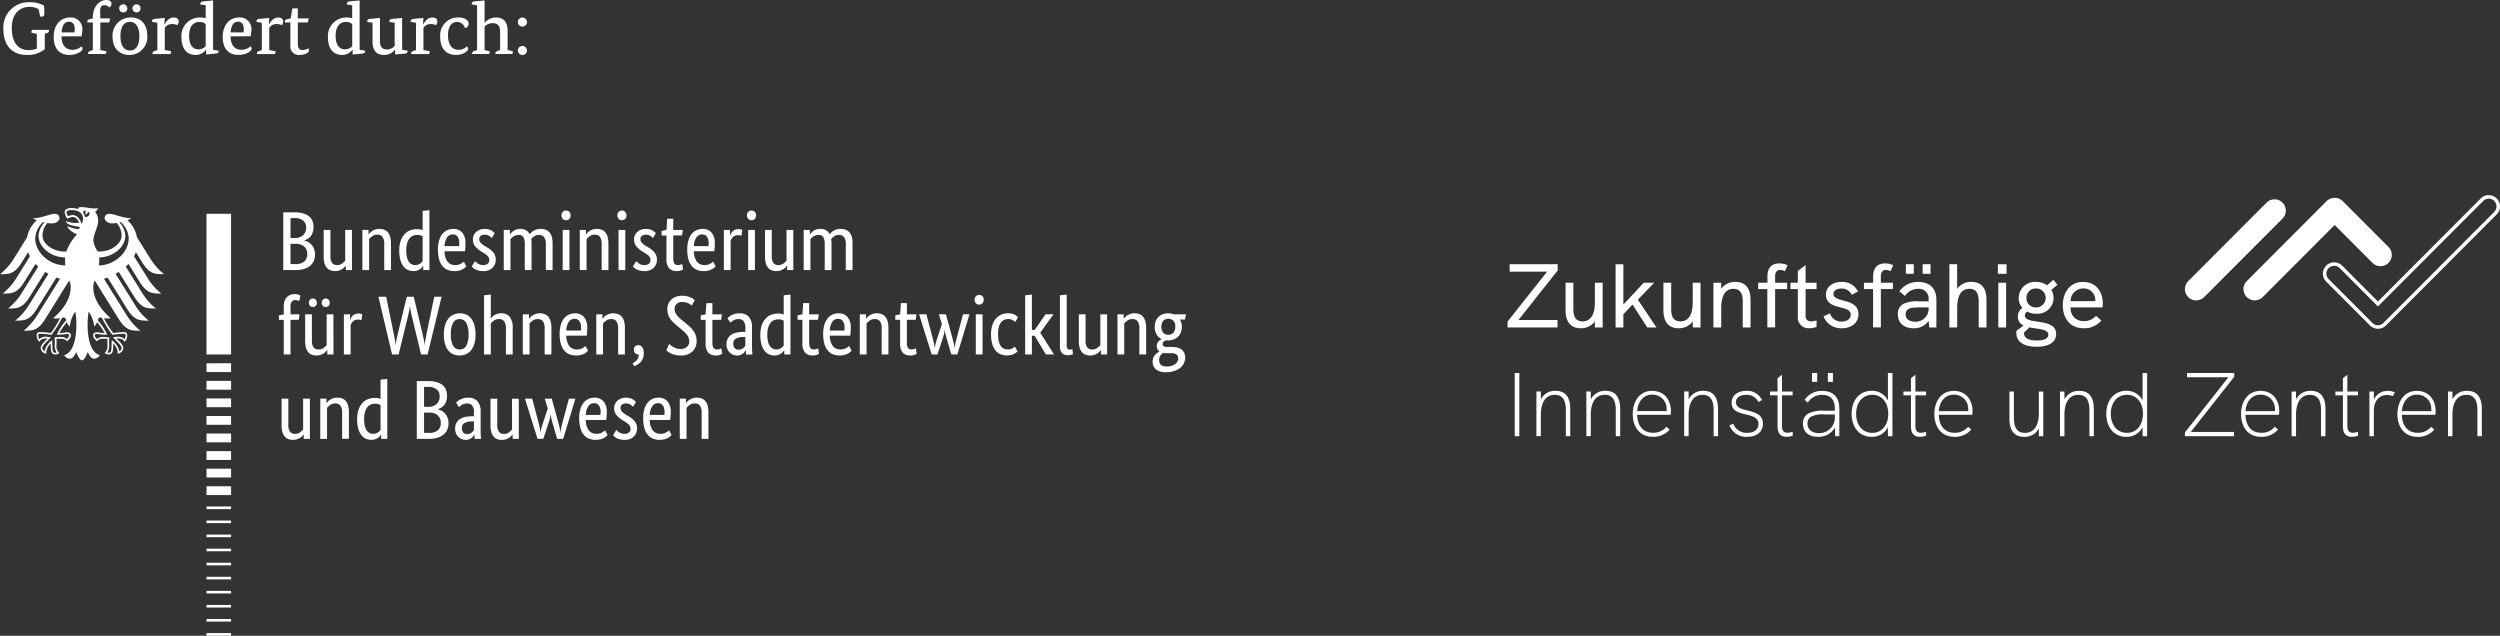 <svg xmlns="http://www.w3.org/2000/svg" width="555.16" height="141.171" viewBox="0 0 555.16 141.171"><rect x="0" y="0" width="555.16" height="141.171" fill="#333333" stroke="none"/><path id="Pfad_240" data-name="Pfad 240" d="M283.44,38.43a3.894,3.894,0,0,0-1.994-.508c-2,0-3.943,1.311-3.943,4.705,0,3.278,1.522,4.9,3.68,4.9a5.258,5.258,0,0,0,1.883-.326V43.938l-1-.231c-.165-.032-.231-.081-.231-.177a1.5,1.5,0,0,1,.18-.494h3.729a1.418,1.418,0,0,1,.015.181c0,.263-.146.459-.554.573l-.378.1v3.425a5.86,5.86,0,0,1-4.056,1.278c-2.879,0-5.135-1.785-5.135-5.768a5.607,5.607,0,0,1,5.872-5.935,6.421,6.421,0,0,1,3.14.74c.049.491.1,1.508.1,1.639,0,.508-.147.834-.572.834a1.349,1.349,0,0,1-.376-.067Zm5.106,6.033c.017,2.032.983,2.984,2.388,2.984a2.942,2.942,0,0,0,2.045-.754.814.814,0,0,1,.245.556c0,.41-1.078,1.343-2.9,1.343-2.01,0-3.515-1.145-3.515-4s1.717-4.31,3.58-4.31a2.545,2.545,0,0,1,2.783,2.77,5.827,5.827,0,0,1-.2,1.409Zm2.864-.868a3.625,3.625,0,0,0,.081-.706c0-.9-.33-1.671-1.275-1.671-.965,0-1.539.77-1.653,2.377Zm7.752-2.214h-1.995V47.51l1.111.214c.163.034.229.083.229.213a.958.958,0,0,1-.162.459h-3.893a1.3,1.3,0,0,1-.016-.146c0-.3.2-.428.506-.543l.556-.2V41.381h-1.212a1.419,1.419,0,0,1-.014-.147c0-.31.194-.475.506-.559l.72-.195v-.163c0-2.64,1.6-3.919,3.009-3.919.818,0,1.146.363,1.146.868a.846.846,0,0,1-.491.773,1.58,1.58,0,0,0-1.08-.477c-.7,0-.95.393-.95,1.36,0,.507.035,1.557.035,1.557h2.175Zm8.424,2.984a3.925,3.925,0,0,1-3.975,4.229c-2.045,0-3.729-1.31-3.729-4.066a3.982,3.982,0,0,1,4.04-4.246C305.967,40.281,307.586,41.512,307.586,44.364Zm-5.952.065c0,2.2.882,3.178,2.092,3.178s2.109-.949,2.109-3.147-.9-3.212-2.109-3.212S301.634,42.217,301.634,44.43Zm.637-5.277a.9.9,0,1,1,.883-.885A.851.851,0,0,1,302.271,39.152Zm2.958,0a.9.9,0,1,1,.868-.885A.856.856,0,0,1,305.229,39.152Zm6.153,2.639h.049c.345-.556.95-1.508,2.012-1.508.77,0,1.128.36,1.128.868a1.4,1.4,0,0,1-.292.836,2.531,2.531,0,0,0-1.1-.244,1.885,1.885,0,0,0-1.7.835V47.51l1.178.214c.163.032.23.081.23.214a1.189,1.189,0,0,1-.162.459h-3.961a1.286,1.286,0,0,1-.016-.149c0-.294.2-.426.506-.54l.575-.2V41.447l-1.161-.181a1.289,1.289,0,0,1-.016-.163c0-.28.21-.475.6-.51l2.225-.21Zm10.828,5.687,1.2.163a.736.736,0,0,1,.014.132c0,.3-.212.491-.605.524l-2.157.2V47.429h-.051a2.7,2.7,0,0,1-2.322,1.164c-1.6,0-3.107-1.034-3.107-3.885a4.1,4.1,0,0,1,4.221-4.427,4.979,4.979,0,0,1,1.161.149V37.562L319.4,37.4a1.67,1.67,0,0,1-.017-.181c0-.279.212-.477.6-.509l2.224-.214Zm-1.651-5.719a1.951,1.951,0,0,0-1.374-.494c-1.324,0-2.308.952-2.308,3.115,0,2.114.916,2.966,2.013,2.966a2.118,2.118,0,0,0,1.669-.689Zm5.53,2.7c.016,2.032.981,2.984,2.386,2.984a2.942,2.942,0,0,0,2.045-.754.814.814,0,0,1,.245.556c0,.41-1.079,1.343-2.9,1.343-2.01,0-3.517-1.145-3.517-4s1.718-4.31,3.582-4.31a2.545,2.545,0,0,1,2.783,2.77,5.779,5.779,0,0,1-.2,1.409Zm2.861-.868a3.488,3.488,0,0,0,.08-.706c0-.9-.322-1.671-1.272-1.671-.966,0-1.538.77-1.653,2.377Zm5.629-1.8h.049c.343-.556.948-1.508,2.01-1.508.77,0,1.129.36,1.129.868a1.409,1.409,0,0,1-.292.836,2.528,2.528,0,0,0-1.1-.244,1.887,1.887,0,0,0-1.7.835V47.51l1.18.214c.164.032.229.081.229.214a1.14,1.14,0,0,1-.163.459h-3.959a1.289,1.289,0,0,1-.016-.149c0-.294.194-.426.507-.54l.572-.2V41.447l-1.16-.181a1.216,1.216,0,0,1-.017-.163c0-.28.21-.475.605-.51l2.222-.21Zm8.683-.41h-2.238v4.786c0,.738.228,1.343,1.045,1.343a2.267,2.267,0,0,0,1.293-.393,1.222,1.222,0,0,1,.148.541c0,.163-.573.935-2.062.935a1.881,1.881,0,0,1-2.077-2.132v-5.08h-1.225a1.178,1.178,0,0,1-.017-.147.555.555,0,0,1,.506-.559l.8-.195.376-2.213h1.212v2.213h2.42Zm11.484,6.1,1.194.163a.613.613,0,0,1,.017.132c0,.3-.214.491-.607.524l-2.157.2V47.429h-.049a2.7,2.7,0,0,1-2.324,1.164c-1.6,0-3.107-1.034-3.107-3.885a4.1,4.1,0,0,1,4.218-4.427,4.985,4.985,0,0,1,1.164.149V37.562l-1.164-.163s-.014-.116-.014-.181c0-.279.213-.477.607-.509l2.222-.214ZM353.1,41.759a1.951,1.951,0,0,0-1.374-.494c-1.324,0-2.308.952-2.308,3.115,0,2.114.917,2.966,2.013,2.966a2.123,2.123,0,0,0,1.669-.689Zm11.09,5.719,1.193.163a.581.581,0,0,1,.018.132c0,.3-.215.491-.607.524l-2.159.2V47.412H362.6a2.918,2.918,0,0,1-2.42,1.181c-1.749,0-2.566-1.034-2.566-2.968V41.446l-1.162-.181a1.184,1.184,0,0,1-.017-.164c0-.277.213-.475.6-.508l2.225-.212v5.163c0,1.492.784,1.836,1.5,1.836a2.258,2.258,0,0,0,1.767-.787V41.446l-1.162-.181a1.427,1.427,0,0,1-.014-.164c0-.277.212-.475.6-.508l2.224-.212Zm4.631-5.687h.047c.345-.556.95-1.508,2.015-1.508.767,0,1.126.36,1.126.868a1.4,1.4,0,0,1-.293.836,2.522,2.522,0,0,0-1.1-.244,1.876,1.876,0,0,0-1.7.835V47.51l1.178.214c.161.032.227.081.227.214a1.155,1.155,0,0,1-.164.459H366.2a1.467,1.467,0,0,1-.014-.149c0-.294.194-.426.507-.54l.572-.2V41.447l-1.163-.181a1.466,1.466,0,0,1-.014-.163c0-.28.212-.475.605-.51l2.225-.21Zm7.6-.524c-1.1,0-2.045.786-2.045,2.933,0,2.065.8,3.262,2.339,3.262a2.539,2.539,0,0,0,1.863-.787.96.96,0,0,1,.263.557c0,.409-.9,1.36-2.7,1.36-2.126,0-3.5-1.343-3.5-4.05a3.94,3.94,0,0,1,4.057-4.262c1.8,0,2.256.887,2.256,1.362a.941.941,0,0,1-.833.983A1.8,1.8,0,0,0,376.421,41.267Zm6.071.2h.031a3.177,3.177,0,0,1,2.52-1.18c1.634,0,2.566.966,2.566,2.884V47.51l.949.215c.164.03.231.079.231.212a1.188,1.188,0,0,1-.163.459h-3.714a1.152,1.152,0,0,1-.018-.149c0-.294.2-.443.508-.54l.54-.2V43.365c0-1.394-.752-1.82-1.587-1.82a2.449,2.449,0,0,0-1.863.754V47.51l.915.215c.163.03.227.079.227.212a.943.943,0,0,1-.162.459h-3.713a1.289,1.289,0,0,1-.016-.149c0-.294.2-.443.508-.54l.572-.2V37.564l-1.162-.166a1.727,1.727,0,0,1-.016-.179c0-.279.214-.477.606-.51l2.241-.212Zm8.406.835a1.008,1.008,0,1,1,0-2.016,1.008,1.008,0,1,1,0,2.016Zm0,6.312a1.008,1.008,0,1,1,0-2.016,1.008,1.008,0,1,1,0,2.016Zm229.9,47.834-8.719,11.012h8.678v1.65H609.666V107.8l8.778-11.072h-8.317V95.073h10.668Zm9.981,2.739v9.924h-1.727v-1.349a3.736,3.736,0,0,1-3.174,1.53c-2.331,0-3.336-1.651-3.336-3.985v-6.12h1.727v5.7c0,1.287.182,2.878,2.05,2.878,2.071,0,2.733-1.972,2.733-4.267V99.181Zm2.871-4.108h1.727v8.959l4.52-4.851h2.311l-3.616,3.763,4.137,6.161h-2.048l-3.275-5.093-2.029,2.174v2.919h-1.727Zm18.861,4.108v9.924h-1.729v-1.349a3.732,3.732,0,0,1-3.174,1.53c-2.331,0-3.336-1.651-3.336-3.985v-6.12H646v5.7c0,1.287.182,2.878,2.05,2.878,2.069,0,2.731-1.972,2.731-4.267V99.181Zm11.106,3.744v6.18h-1.729v-5.757c0-1.652-.461-2.819-2.069-2.819-1.988,0-2.712,1.832-2.712,4.287v4.289h-1.727V99.181H657.1v1.348A3.763,3.763,0,0,1,660.279,99C662.449,99,663.614,100.367,663.614,102.925Zm3.733-2.336h-2.029V99.181h2.05V97.791c0-2.254,1.286-2.9,2.652-2.9a4.456,4.456,0,0,1,1.808.4l-.583,1.349a2.356,2.356,0,0,0-1.045-.3c-.8,0-1.125.624-1.125,1.368v1.471h2.672v1.408h-2.672v8.516h-1.728Zm8.495,0v5.858a1.137,1.137,0,0,0,1.248,1.309,4.066,4.066,0,0,0,1.185-.22V109a5.12,5.12,0,0,1-1.608.281,2.375,2.375,0,0,1-2.552-2.657v-6.04h-1.627V99.181h1.627V96.563l1.727-1.308v3.926h2.433v1.408Zm3.975,6.04,1.428-.644a2.629,2.629,0,0,0,2.612,1.812c1.285,0,2.009-.665,2.009-1.53,0-2.315-5.505-.846-5.505-4.43,0-1.791,1.527-2.838,3.476-2.838a3.85,3.85,0,0,1,3.635,2.114l-1.366.745a2.472,2.472,0,0,0-2.309-1.389c-1.086,0-1.768.462-1.768,1.188,0,2.073,5.544.785,5.544,4.508,0,2.115-1.769,3.121-3.656,3.121A4.176,4.176,0,0,1,679.817,106.629Zm11.009-6.04H688.8V99.181h2.05V97.791c0-2.254,1.285-2.9,2.651-2.9a4.455,4.455,0,0,1,1.807.4l-.581,1.349a2.356,2.356,0,0,0-1.045-.3c-.8,0-1.125.624-1.125,1.368v1.471h2.673v1.408h-2.673v8.516h-1.727Zm12.754-3.4h-1.748V95.073h1.748Zm-3.717,0h-1.748V95.073h1.748Zm5.023,5.717v6.2H703.3l-.12-1.49a3.866,3.866,0,0,1-3.376,1.671c-2.129,0-3.476-1.207-3.476-3.121a2.5,2.5,0,0,1,1.266-2.315,7.236,7.236,0,0,1,3.375-.543h2.19v-.4a2.136,2.136,0,0,0-2.35-2.375,3.5,3.5,0,0,0-2.894,1.59l-1.246-1.047A5,5,0,0,1,700.847,99C703.379,99,704.886,100.448,704.886,102.9Zm-1.728,1.852v-.1h-1.99c-1.506,0-2.189.12-2.611.444a1.407,1.407,0,0,0-.5,1.146c0,.967.824,1.59,2.151,1.59A2.873,2.873,0,0,0,703.158,104.756Zm12.854-1.831v6.18h-1.727v-5.757c0-1.934-.643-2.819-2.049-2.819-1.789,0-2.732,1.43-2.732,4.208v4.368h-1.729V95.073H709.5v5.456A3.745,3.745,0,0,1,712.7,99C714.847,99,716.012,100.367,716.012,102.925Zm2.628-3.744h1.73v9.924h-1.73Zm-.1-4.108h1.928v2.115h-1.928Zm12.936,15.5c0,1.932-1.787,2.819-4.34,2.819-2.811,0-4.5-1.088-4.5-3.1a2.319,2.319,0,0,1,.041-.444l1.566-1.187a2.032,2.032,0,0,1-1.266-1.953A2.258,2.258,0,0,1,724,104.776a3.33,3.33,0,0,1-.844-2.253A3.627,3.627,0,0,1,727.038,99a4.2,4.2,0,0,1,2.431.744l1.406-1.207.9,1.107-1.367,1.127a3.458,3.458,0,0,1,.5,1.831,3.557,3.557,0,0,1-3.838,3.464,4.206,4.206,0,0,1-1.988-.464.932.932,0,0,0-.544.845C724.545,108.682,731.477,106.79,731.477,110.575Zm-6.59-8.013a2.028,2.028,0,0,0,2.17,2.094,2.1,2.1,0,1,0,0-4.208A2.056,2.056,0,0,0,724.887,102.562Zm4.863,8.174c0-1.309-2.292-1.229-4.2-1.651l-1.186,1.147a.574.574,0,0,0-.02.162c0,1.228,1.367,1.609,2.873,1.609S729.75,111.6,729.75,110.736Zm12.031-6.08h-7.092a2.8,2.8,0,0,0,2.952,3.04,3.386,3.386,0,0,0,2.692-1.188l1.185,1.067a4.94,4.94,0,0,1-3.9,1.711c-3.153,0-4.66-2.335-4.66-5.094,0-2.736,1.486-5.193,4.5-5.193,3.035,0,4.38,2.355,4.38,4.772A6.531,6.531,0,0,1,741.781,104.656Zm-1.587-1.389a.487.487,0,0,1-.021-.2,2.568,2.568,0,0,0-2.732-2.618,2.784,2.784,0,0,0-2.752,2.819ZM611.252,119.225h1.025v14.031h-1.025Zm12.333,7.992v6.039H622.6v-5.8c0-2.315-.8-3.383-2.451-3.383-1.928,0-3.095,1.53-3.095,4.449v4.731h-.985v-9.924h.985v1.751a3.493,3.493,0,0,1,3.3-1.892C622.441,123.191,623.585,124.5,623.585,127.217Zm11.087,0v6.039h-.984v-5.8c0-2.315-.8-3.383-2.45-3.383-1.93,0-3.095,1.53-3.095,4.449v4.731h-.985v-9.924h.985v1.751a3.492,3.492,0,0,1,3.3-1.892C633.526,123.191,634.672,124.5,634.672,127.217Zm11.207,1.287h-7.432c.039,2.5,1.365,3.987,3.473,3.987a3.753,3.753,0,0,0,3.035-1.329l.7.626A4.741,4.741,0,0,1,641.9,133.4c-2.852,0-4.439-2.154-4.439-5.051,0-2.88,1.566-5.154,4.278-5.154,3.033,0,4.2,2.394,4.2,4.469A5.338,5.338,0,0,1,645.879,128.5Zm-7.432-.823H645c0-.1,0-.141-.021-.425a3.106,3.106,0,0,0-3.235-3.22C639.833,124.036,638.587,125.606,638.447,127.681Zm17.955-.464v6.039h-.982v-5.8c0-2.315-.8-3.383-2.452-3.383-1.93,0-3.094,1.53-3.094,4.449v4.731h-.987v-9.924h.987v1.751a3.487,3.487,0,0,1,3.295-1.892C655.258,123.191,656.4,124.5,656.4,127.217Zm2.529,3.644.844-.383a3.145,3.145,0,0,0,3.134,2.033c1.506,0,2.471-.744,2.471-1.953,0-3-5.967-1.227-5.967-4.71,0-1.691,1.407-2.657,3.3-2.657a3.544,3.544,0,0,1,3.434,2.052l-.782.423a2.825,2.825,0,0,0-2.693-1.59c-1.326,0-2.291.564-2.291,1.631,0,2.658,5.987.967,5.987,4.791,0,1.893-1.506,2.9-3.434,2.9A4,4,0,0,1,658.931,130.861Zm14.06,2.3a5.412,5.412,0,0,1-1.386.24c-1.206,0-1.99-.684-1.99-2.294v-6.924h-1.667v-.846h1.667v-2.96l.985-.765v3.725h2.371v.846H670.6v6.8c0,1.047.422,1.51,1.225,1.51a3.923,3.923,0,0,0,1.146-.222Zm8.918-11.959h-1.124v-1.972h1.124Zm-3.495,0h-1.146v-1.972h1.146Zm4.922,5.9v6.16h-.925l-.06-1.912a4.144,4.144,0,0,1-3.777,2.052c-2.069,0-3.315-1.106-3.315-2.958a2.439,2.439,0,0,1,1.165-2.214,7.212,7.212,0,0,1,3.556-.624h2.35v-.5c0-1.973-.964-3.02-2.832-3.02a3.646,3.646,0,0,0-3.153,1.711l-.724-.6a4.524,4.524,0,0,1,3.877-1.992C681.95,123.191,683.336,124.58,683.336,127.1Zm-1.006,1.731v-.4h-2.269a5.484,5.484,0,0,0-3.074.543,1.71,1.71,0,0,0-.722,1.51c0,1.268,1,2.093,2.592,2.093A3.43,3.43,0,0,0,682.33,128.827Zm12.795-9.6v14.031h-1v-1.993a3.927,3.927,0,0,1-3.6,2.133c-2.791,0-4.459-2.174-4.459-5.112,0-3.02,1.767-5.114,4.459-5.114a3.928,3.928,0,0,1,3.6,2.154v-6.1Zm-.923,9.059c0-2.5-1.407-4.228-3.557-4.228s-3.576,1.731-3.576,4.228c0,2.415,1.346,4.227,3.576,4.227C692.855,132.511,694.2,130.72,694.2,128.284Zm8.412,4.872a5.384,5.384,0,0,1-1.386.24c-1.2,0-1.988-.684-1.988-2.294v-6.924h-1.667v-.846h1.667v-2.96l.985-.765v3.725h2.37v.846h-2.37v6.8c0,1.047.422,1.51,1.225,1.51a3.911,3.911,0,0,0,1.145-.222Zm10.245-4.652h-7.433c.04,2.5,1.366,3.987,3.476,3.987a3.748,3.748,0,0,0,3.033-1.329l.7.626a4.741,4.741,0,0,1-3.757,1.608c-2.853,0-4.439-2.154-4.439-5.051,0-2.88,1.566-5.154,4.278-5.154,3.034,0,4.2,2.394,4.2,4.469A5.215,5.215,0,0,1,712.859,128.5Zm-7.433-.823h6.55c0-.1,0-.141-.021-.425a3.1,3.1,0,0,0-3.235-3.22C706.812,124.036,705.567,125.606,705.426,127.681Zm23.2-4.349v9.924h-.985v-1.751a3.473,3.473,0,0,1-3.294,1.891c-2.17,0-3.235-1.428-3.235-4.026v-6.038h.985v5.8c0,1.972.542,3.381,2.451,3.381,2.009,0,3.093-1.61,3.093-4.368v-4.811Zm11.227,3.885v6.039h-.984v-5.8c0-2.315-.8-3.383-2.451-3.383-1.929,0-3.095,1.53-3.095,4.449v4.731h-.985v-9.924h.985v1.751a3.491,3.491,0,0,1,3.295-1.892C738.707,123.191,739.852,124.5,739.852,127.217Zm11.831-7.992v14.031h-1.006v-1.993a3.925,3.925,0,0,1-3.6,2.133c-2.791,0-4.459-2.174-4.459-5.112,0-3.02,1.767-5.114,4.459-5.114a3.927,3.927,0,0,1,3.6,2.154v-6.1Zm-.925,9.059c0-2.5-1.407-4.228-3.556-4.228s-3.577,1.731-3.577,4.228c0,2.415,1.347,4.227,3.577,4.227C749.411,132.511,750.758,130.72,750.758,128.284Zm20.265-8.213L761.38,132.31h9.6v.946H760.075v-.826l9.663-12.259h-9.2v-.946h10.487Zm9.941,8.433h-7.433c.041,2.5,1.367,3.987,3.476,3.987a3.753,3.753,0,0,0,3.034-1.329l.7.626a4.74,4.74,0,0,1-3.757,1.608c-2.853,0-4.439-2.154-4.439-5.051,0-2.88,1.567-5.154,4.28-5.154,3.033,0,4.2,2.394,4.2,4.469A5.208,5.208,0,0,1,780.964,128.5Zm-7.433-.823h6.55c0-.1,0-.141-.021-.425a3.1,3.1,0,0,0-3.233-3.22C774.917,124.036,773.672,125.606,773.531,127.681Zm17.757-.464v6.039H790.3v-5.8c0-2.315-.8-3.383-2.451-3.383-1.928,0-3.093,1.53-3.093,4.449v4.731h-.985v-9.924h.985v1.751a3.489,3.489,0,0,1,3.294-1.892C790.142,123.191,791.288,124.5,791.288,127.217Zm7.248,5.939a5.4,5.4,0,0,1-1.386.24c-1.206,0-1.988-.684-1.988-2.294v-6.924h-1.667v-.846h1.667v-2.96l.985-.765v3.725h2.371v.846h-2.371v6.8c0,1.047.421,1.51,1.224,1.51a3.923,3.923,0,0,0,1.147-.222Zm8.176-9.6-.5.805a3.172,3.172,0,0,0-1.246-.261c-1.527,0-2.933,1.107-2.933,3.482v5.677h-.985v-9.924h.985v1.812a3.274,3.274,0,0,1,3.115-1.953A3.308,3.308,0,0,1,806.712,123.553Zm8.977,4.951h-7.433c.041,2.5,1.368,3.987,3.476,3.987a3.75,3.75,0,0,0,3.034-1.329l.7.626a4.739,4.739,0,0,1-3.757,1.608c-2.853,0-4.439-2.154-4.439-5.051,0-2.88,1.567-5.154,4.28-5.154,3.033,0,4.2,2.394,4.2,4.469A5,5,0,0,1,815.689,128.5Zm-7.433-.823h6.55c0-.1,0-.141-.021-.425a3.1,3.1,0,0,0-3.233-3.22C809.642,124.036,808.4,125.606,808.256,127.681Zm17.757-.464v6.039h-.985v-5.8c0-2.315-.8-3.383-2.451-3.383-1.928,0-3.093,1.53-3.093,4.449v4.731H818.5v-9.924h.984v1.751a3.49,3.49,0,0,1,3.295-1.892C824.867,123.191,826.013,124.5,826.013,127.217Zm-63.426-24.126a2.506,2.506,0,0,1-1.771-4.279l17.392-17.429a2.505,2.505,0,0,1,3.54,3.546l-17.393,17.429A2.491,2.491,0,0,1,762.587,103.091Zm13,0a2.506,2.506,0,0,1-1.77-4.279l17.748-17.786a2.575,2.575,0,0,1,3.539,0l10.205,10.226a2.506,2.506,0,0,1-3.541,3.546l-8.433-8.452-15.977,16.011A2.5,2.5,0,0,1,775.587,103.091Zm51.958-23.365a2.507,2.507,0,0,1,1.77,4.281l-24.6,24.656a2.5,2.5,0,0,1-3.539,0l-9.718-9.739a2.5,2.5,0,1,1,3.538-3.546l7.949,7.965L825.776,80.46A2.493,2.493,0,0,1,827.545,79.726Zm0,.779a1.715,1.715,0,0,0-1.22.505L803.49,103.894l-.55.551-.55-.551-7.947-7.964A1.727,1.727,0,0,0,792,98.373l9.716,9.739a1.721,1.721,0,0,0,2.44,0l24.606-24.656a1.734,1.734,0,0,0,0-2.446A1.713,1.713,0,0,0,827.545,80.506ZM430.694,133.848v-5.741a2.687,2.687,0,0,0-.381-1.627,1.374,1.374,0,0,0-1.158-.492,1.8,1.8,0,0,0-1.113.334,4.1,4.1,0,0,0-.7.651v6.875h-1.5v-8.92h1.372v1h.036a1.858,1.858,0,0,1,.242-.327,2.343,2.343,0,0,1,.482-.409,3.482,3.482,0,0,1,.705-.343,2.723,2.723,0,0,1,.927-.149,3.119,3.119,0,0,1,1.075.177,1.94,1.94,0,0,1,.816.567,2.744,2.744,0,0,1,.52,1.012A5.471,5.471,0,0,1,432.2,128v5.853Zm-6.861-5.909c0,.383-.012.716-.038.994s-.049.523-.074.734h-4.542a3.976,3.976,0,0,0,.676,2.323,2.1,2.1,0,0,0,1.734.743,2.456,2.456,0,0,0,.705-.093,2.766,2.766,0,0,0,.547-.222,2.554,2.554,0,0,0,.388-.261,2.6,2.6,0,0,0,.233-.205l.556,1.06-.278.269a2.489,2.489,0,0,1-.5.353,3.612,3.612,0,0,1-.779.307,4.1,4.1,0,0,1-1.094.13,3.949,3.949,0,0,1-1.511-.278,2.849,2.849,0,0,1-1.149-.865,4.159,4.159,0,0,1-.733-1.486,7.94,7.94,0,0,1-.259-2.165,7,7,0,0,1,.268-2.054,4.119,4.119,0,0,1,.732-1.421,2.929,2.929,0,0,1,1.076-.826,3.21,3.21,0,0,1,1.317-.271,2.551,2.551,0,0,1,2,.809A3.539,3.539,0,0,1,423.833,127.939Zm-2.819-2.006a1.5,1.5,0,0,0-1.279.668,3.651,3.651,0,0,0-.556,1.932h3.244a1.839,1.839,0,0,0,.029-.269c.005-.118.008-.244.008-.38a2.436,2.436,0,0,0-.37-1.442A1.248,1.248,0,0,0,421.014,125.933Zm-5.545.8a3.777,3.777,0,0,0-.537-.455,1.671,1.671,0,0,0-1.02-.288,1.326,1.326,0,0,0-.908.279.862.862,0,0,0-.316.668,1.2,1.2,0,0,0,.287.827,4.049,4.049,0,0,0,.881.7l.556.334a5.465,5.465,0,0,1,1.429,1.161,2.633,2.633,0,0,1-.214,3.391,2.868,2.868,0,0,1-2.105.725,3.607,3.607,0,0,1-.945-.112,4.083,4.083,0,0,1-.714-.26,2.289,2.289,0,0,1-.509-.325,3.1,3.1,0,0,1-.335-.326l.723-1.188c.075.075.165.16.269.26a2.594,2.594,0,0,0,.381.288,2.365,2.365,0,0,0,.5.232,2.03,2.03,0,0,0,.65.093,1.537,1.537,0,0,0,1.019-.3.909.909,0,0,0,.353-.723,1.589,1.589,0,0,0-.084-.549,1.249,1.249,0,0,0-.25-.418,2.2,2.2,0,0,0-.407-.353c-.162-.112-.346-.236-.556-.372l-.557-.353a5.36,5.36,0,0,1-1.307-1.134,2.369,2.369,0,0,1-.473-1.524,2.137,2.137,0,0,1,.741-1.644,2.69,2.69,0,0,1,.825-.483,2.885,2.885,0,0,1,1.011-.177,3.4,3.4,0,0,1,.891.1,2.628,2.628,0,0,1,.638.26,2.685,2.685,0,0,1,.446.316c.117.1.214.195.288.269Zm-5.841,1.208c0,.383-.011.716-.037.994s-.049.523-.074.734h-4.544a3.975,3.975,0,0,0,.678,2.323,2.1,2.1,0,0,0,1.734.743,2.456,2.456,0,0,0,.7-.093,2.766,2.766,0,0,0,.547-.222,2.729,2.729,0,0,0,.389-.261,3.059,3.059,0,0,0,.232-.205l.556,1.06-.278.269a2.491,2.491,0,0,1-.5.353,3.611,3.611,0,0,1-.779.307,4.1,4.1,0,0,1-1.094.13,3.949,3.949,0,0,1-1.511-.278,2.865,2.865,0,0,1-1.15-.865,4.157,4.157,0,0,1-.732-1.486,7.862,7.862,0,0,1-.259-2.165,6.929,6.929,0,0,1,.268-2.054,4.118,4.118,0,0,1,.732-1.421,2.913,2.913,0,0,1,1.076-.826,3.207,3.207,0,0,1,1.317-.271,2.552,2.552,0,0,1,2,.809A3.533,3.533,0,0,1,409.628,127.939Zm-2.818-2.006a1.507,1.507,0,0,0-1.28.668,3.677,3.677,0,0,0-.557,1.932h3.246a2.063,2.063,0,0,0,.027-.269c.007-.118.01-.244.01-.38a2.421,2.421,0,0,0-.372-1.442A1.243,1.243,0,0,0,406.81,125.933Zm-4.154-1-2.707,8.92h-1.336l-.908-3.122c-.137-.446-.25-.861-.344-1.245a6.815,6.815,0,0,1-.175-1.1h-.038a5.461,5.461,0,0,1-.2,1.114c-.11.4-.24.811-.388,1.245l-1.021,3.1h-1.281l-2.8-8.92h1.614l1.334,5.056c.125.47.232.907.325,1.309a5.972,5.972,0,0,1,.157,1.142h.038a5.878,5.878,0,0,1,.232-1.124q.176-.585.4-1.272l.964-2.917-.667-2.194h1.556l1.355,4.924c.136.509.259.985.371,1.432a5.846,5.846,0,0,1,.185,1.151h.037a8.741,8.741,0,0,1,.186-1.161c.1-.451.217-.926.353-1.422l1.316-4.924Zm-12.555,8.92h-1.372v-1h-.037a1.932,1.932,0,0,1-.241.326,2.4,2.4,0,0,1-.473.409,3.17,3.17,0,0,1-.7.343,2.622,2.622,0,0,1-.909.149,3.011,3.011,0,0,1-1.067-.177,1.934,1.934,0,0,1-.806-.567,2.655,2.655,0,0,1-.511-1.012,5.78,5.78,0,0,1-.175-1.533v-5.854h1.5v5.743a2.684,2.684,0,0,0,.362,1.589,1.325,1.325,0,0,0,1.123.473,1.8,1.8,0,0,0,1.093-.325,3.827,3.827,0,0,0,.7-.641v-6.839h1.5Zm-14.149-2.266a2.6,2.6,0,0,1,.3-1.3,2.429,2.429,0,0,1,.8-.846,3.427,3.427,0,0,1,1.179-.464,7.092,7.092,0,0,1,1.437-.139h.463v-.856a2.306,2.306,0,0,0-.4-1.559,1.455,1.455,0,0,0-1.122-.428,2.013,2.013,0,0,0-1.113.288,6.654,6.654,0,0,0-.7.512l-.631-1.005a4.87,4.87,0,0,1,.381-.334,3.211,3.211,0,0,1,.566-.353,3.778,3.778,0,0,1,1.724-.391,2.692,2.692,0,0,1,2.077.763,3.545,3.545,0,0,1,.705,2.452v4.07c0,.384.013.759.036,1.125a7.075,7.075,0,0,0,.074.733h-1.427l-.057-.985H380.2a2.241,2.241,0,0,1-.223.381,1.813,1.813,0,0,1-.37.39,2.244,2.244,0,0,1-.539.307,1.947,1.947,0,0,1-.741.13,2.317,2.317,0,0,1-.935-.187,2.278,2.278,0,0,1-.761-.519,2.315,2.315,0,0,1-.5-.79A2.717,2.717,0,0,1,375.952,131.582Zm2.688,1.206a1.538,1.538,0,0,0,.557-.092,1.821,1.821,0,0,0,.417-.223,1.431,1.431,0,0,0,.3-.288c.081-.106.152-.195.214-.269v-1.97l-.482.019a3.439,3.439,0,0,0-1.631.372,1.157,1.157,0,0,0-.557,1.077,1.478,1.478,0,0,0,.315,1.031A1.123,1.123,0,0,0,378.64,132.788Zm-4.486-8.492a3.758,3.758,0,0,1-.166,1.172,2.835,2.835,0,0,1-.455.864,2.39,2.39,0,0,1-.668.585,3.266,3.266,0,0,1-.788.335v.036a2.838,2.838,0,0,1,.937.353,2.98,2.98,0,0,1,.76.651,3.082,3.082,0,0,1,.519.92,3.359,3.359,0,0,1,.194,1.161,3.616,3.616,0,0,1-.259,1.394,2.842,2.842,0,0,1-.806,1.1,3.9,3.9,0,0,1-1.382.725,6.72,6.72,0,0,1-1.985.26h-2.614V121.026h2.466a7.024,7.024,0,0,1,1.938.233,3.635,3.635,0,0,1,1.325.66,2.467,2.467,0,0,1,.753,1.031A3.764,3.764,0,0,1,374.154,124.3Zm-1.391,5.966a2.094,2.094,0,0,0-.677-1.645,2.82,2.82,0,0,0-1.937-.6h-1.094v4.5h1a3.076,3.076,0,0,0,2.068-.567A2.128,2.128,0,0,0,372.763,130.262Zm-.241-5.909a1.9,1.9,0,0,0-.63-1.468,2.882,2.882,0,0,0-1.985-.576h-.852v4.422h.835a2.755,2.755,0,0,0,1.964-.632A2.283,2.283,0,0,0,372.522,124.353ZM354.2,129.518a6.313,6.313,0,0,1,.353-2.266,4.169,4.169,0,0,1,.909-1.469,3.151,3.151,0,0,1,1.259-.79,4.544,4.544,0,0,1,1.41-.231,3.651,3.651,0,0,1,.741.065,2.454,2.454,0,0,1,.52.157v-4.273l1.5-.168v13.305h-1.372V132.9h-.037a2.111,2.111,0,0,1-.2.3,2.081,2.081,0,0,1-.408.392,2.433,2.433,0,0,1-.647.334,2.7,2.7,0,0,1-.909.139,2.927,2.927,0,0,1-1.2-.251,2.566,2.566,0,0,1-.992-.8,4.179,4.179,0,0,1-.677-1.413A7.615,7.615,0,0,1,354.2,129.518Zm3.523,3.215a1.952,1.952,0,0,0,.631-.093,1.981,1.981,0,0,0,.482-.232,2.124,2.124,0,0,0,.343-.288,1.965,1.965,0,0,0,.213-.26v-5.5a2.245,2.245,0,0,0-.472-.223,2.106,2.106,0,0,0-.678-.094,2.627,2.627,0,0,0-.972.178,1.891,1.891,0,0,0-.789.584,3.033,3.033,0,0,0-.529,1.06,5.632,5.632,0,0,0-.2,1.6,6.391,6.391,0,0,0,.158,1.552,2.879,2.879,0,0,0,.436,1,1.638,1.638,0,0,0,1.372.716Zm-6.861,1.115v-5.741a2.687,2.687,0,0,0-.381-1.627,1.371,1.371,0,0,0-1.158-.492,1.8,1.8,0,0,0-1.113.334,4.1,4.1,0,0,0-.7.651v6.875h-1.5v-8.92h1.372v1h.038a1.769,1.769,0,0,1,.24-.327,2.37,2.37,0,0,1,.482-.409,3.507,3.507,0,0,1,.705-.343,2.725,2.725,0,0,1,.928-.149,3.118,3.118,0,0,1,1.074.177,1.928,1.928,0,0,1,.816.567,2.729,2.729,0,0,1,.52,1.012,5.471,5.471,0,0,1,.185,1.534v5.853Zm-7.158,0h-1.371v-1H342.3a1.875,1.875,0,0,1-.241.326,2.4,2.4,0,0,1-.472.409,3.2,3.2,0,0,1-.7.343,2.622,2.622,0,0,1-.909.149,3,3,0,0,1-1.066-.177,1.916,1.916,0,0,1-.806-.567,2.626,2.626,0,0,1-.511-1.012,5.738,5.738,0,0,1-.175-1.533v-5.854h1.5v5.743a2.669,2.669,0,0,0,.362,1.589,1.322,1.322,0,0,0,1.122.473,1.8,1.8,0,0,0,1.094-.325,3.892,3.892,0,0,0,.705-.641v-6.839h1.5Zm194.319-26.487h-1.113a3.026,3.026,0,0,1,.427,1.6,3.327,3.327,0,0,1-.232,1.273,2.672,2.672,0,0,1-.648.957,2.833,2.833,0,0,1-.983.594,3.515,3.515,0,0,1-1.215.206h-.241a1.644,1.644,0,0,1-.242-.019,1.763,1.763,0,0,0-.463.3.669.669,0,0,0-.241.538.56.56,0,0,0,.213.455,1.082,1.082,0,0,0,.7.177h1.132a4.951,4.951,0,0,1,1.168.13,2.654,2.654,0,0,1,.937.418,1.99,1.99,0,0,1,.621.734,2.412,2.412,0,0,1,.222,1.078,2.841,2.841,0,0,1-.306,1.319,3.009,3.009,0,0,1-.863,1.022,4.161,4.161,0,0,1-1.352.668,6.11,6.11,0,0,1-1.782.242,3.3,3.3,0,0,1-2.168-.622,2.207,2.207,0,0,1-.743-1.793,1.975,1.975,0,0,1,.177-.865,2.715,2.715,0,0,1,.418-.631,2.327,2.327,0,0,1,.491-.428l.4-.25v-.037a1.459,1.459,0,0,1-.575-1.246,1.3,1.3,0,0,1,.139-.613,1.674,1.674,0,0,1,.316-.428,1.857,1.857,0,0,1,.353-.269,2.3,2.3,0,0,1,.268-.139v-.037a2.5,2.5,0,0,1-1.1-.994,3.272,3.272,0,0,1-.417-1.738,3.331,3.331,0,0,1,.24-1.309,2.663,2.663,0,0,1,.65-.94,2.691,2.691,0,0,1,.954-.557,3.636,3.636,0,0,1,1.178-.185,3.159,3.159,0,0,1,1.187.223h2.707Zm-2.151,1.6a1.777,1.777,0,0,0-.454-1.374,1.543,1.543,0,0,0-1.067-.409,1.621,1.621,0,0,0-1.112.409,2.272,2.272,0,0,0,0,2.749,1.576,1.576,0,0,0,1.075.409,1.6,1.6,0,0,0,1.1-.409A1.78,1.78,0,0,0,535.873,108.959Zm-1.983,5.873a3.688,3.688,0,0,1-.688-.057,2.464,2.464,0,0,0-.324.223,1.637,1.637,0,0,0-.288.317,1.78,1.78,0,0,0-.213.435,1.885,1.885,0,0,0-.082.586q0,1.431,1.576,1.43a3.136,3.136,0,0,0,2-.528,1.546,1.546,0,0,0,.649-1.217,1.014,1.014,0,0,0-.409-.92,1.95,1.95,0,0,0-1.093-.269Zm-5.991.279v-5.743a2.69,2.69,0,0,0-.38-1.625,1.369,1.369,0,0,0-1.159-.492,1.8,1.8,0,0,0-1.113.334,4.142,4.142,0,0,0-.705.65v6.876h-1.5v-8.92h1.372v1h.038a1.805,1.805,0,0,1,.24-.327,2.338,2.338,0,0,1,.482-.408,3.456,3.456,0,0,1,.705-.344,2.706,2.706,0,0,1,.928-.148,3.077,3.077,0,0,1,1.075.177,1.905,1.905,0,0,1,.815.565,2.746,2.746,0,0,1,.52,1.014,5.465,5.465,0,0,1,.185,1.533v5.854Zm-7.158,0H519.37v-1h-.038a1.789,1.789,0,0,1-.241.325,2.4,2.4,0,0,1-.472.409,3.2,3.2,0,0,1-.7.345,2.665,2.665,0,0,1-.908.147,3.05,3.05,0,0,1-1.067-.175,1.955,1.955,0,0,1-.806-.567,2.631,2.631,0,0,1-.511-1.013,5.728,5.728,0,0,1-.175-1.533v-5.853h1.5v5.741a2.671,2.671,0,0,0,.362,1.59,1.322,1.322,0,0,0,1.122.473,1.8,1.8,0,0,0,1.094-.326,3.891,3.891,0,0,0,.705-.639v-6.839h1.5Zm-8.975-2.081a1.412,1.412,0,0,0,.158.779.625.625,0,0,0,.547.223,1.383,1.383,0,0,0,.343-.037,1.233,1.233,0,0,0,.213-.074l.129,1.115a3.282,3.282,0,0,1-.407.149,2.755,2.755,0,0,1-.8.092,1.659,1.659,0,0,1-1.225-.464,2.328,2.328,0,0,1-.463-1.654V101.973l1.5-.167Zm-5.878-2.752,3.06,4.833h-1.8l-2.5-4.162h-.612v4.162h-1.5V101.973l1.5-.167v7.86h.631l2.391-3.475h1.781Zm-5.563-2.359c-.037-.037-.1-.094-.176-.168a1.974,1.974,0,0,0-.307-.222,2.211,2.211,0,0,0-.443-.2,1.972,1.972,0,0,0-.6-.082,2.3,2.3,0,0,0-.9.175,1.815,1.815,0,0,0-.722.567A2.881,2.881,0,0,0,496.7,109a5.566,5.566,0,0,0-.178,1.516,7.281,7.281,0,0,0,.159,1.653,3.113,3.113,0,0,0,.434,1.068,1.624,1.624,0,0,0,.678.576,2.132,2.132,0,0,0,.88.177,1.886,1.886,0,0,0,1.049-.242,3.679,3.679,0,0,0,.51-.389l.612,1.04a2.918,2.918,0,0,1-.269.27,2.456,2.456,0,0,1-.455.307,3.086,3.086,0,0,1-.677.25,3.72,3.72,0,0,1-.918.1,3.956,3.956,0,0,1-1.391-.24,2.75,2.75,0,0,1-1.13-.8,3.987,3.987,0,0,1-.76-1.449,7.475,7.475,0,0,1-.278-2.212,6.228,6.228,0,0,1,.333-2.174,4.041,4.041,0,0,1,.871-1.439,3.339,3.339,0,0,1,1.2-.8,3.849,3.849,0,0,1,2.207-.157,3.026,3.026,0,0,1,.65.231,2.172,2.172,0,0,1,.443.3c.119.106.214.2.288.269Zm-7.993-3.884a.967.967,0,0,1-.741-.3,1.1,1.1,0,0,1-.278-.781,1.077,1.077,0,0,1,.278-.762.967.967,0,0,1,.741-.3.945.945,0,0,1,.724.3,1.077,1.077,0,0,1,.278.762,1.1,1.1,0,0,1-.278.781A.946.946,0,0,1,492.332,104.035Zm.743,11.076h-1.5v-8.92h1.5Zm-2.894-8.92-2.707,8.92H486.14l-.909-3.122c-.136-.447-.251-.861-.343-1.246a6.732,6.732,0,0,1-.177-1.1h-.036a5.812,5.812,0,0,1-.2,1.114c-.113.4-.242.811-.391,1.245l-1.019,3.105h-1.279l-2.8-8.92H480.6l1.334,5.054c.125.472.233.907.326,1.309a6.068,6.068,0,0,1,.156,1.144h.038a5.935,5.935,0,0,1,.233-1.125q.176-.583.4-1.273l.964-2.917-.667-2.192h1.557l1.354,4.924q.2.762.37,1.431a5.8,5.8,0,0,1,.187,1.152h.036a8.857,8.857,0,0,1,.185-1.161c.1-.453.216-.926.352-1.422l1.317-4.924Zm-11.96,1.226h-1.947v4.942a2.445,2.445,0,0,0,.24,1.293.933.933,0,0,0,.817.343,1.588,1.588,0,0,0,.574-.093,1.843,1.843,0,0,0,.353-.168l.2,1.209a2.777,2.777,0,0,1-.444.233,2.38,2.38,0,0,1-.947.156,2.2,2.2,0,0,1-1.725-.639,3.174,3.174,0,0,1-.573-2.129v-5.147H473.7v-1l1.077-.223.166-2.49h1.335v2.49h2.132Zm-7.546,7.694v-5.743a2.7,2.7,0,0,0-.381-1.625,1.37,1.37,0,0,0-1.159-.492,1.79,1.79,0,0,0-1.112.334,4.152,4.152,0,0,0-.706.65v6.876h-1.5v-8.92h1.372v1h.037a1.873,1.873,0,0,1,.241-.327,2.336,2.336,0,0,1,.482-.408,3.455,3.455,0,0,1,.705-.344,2.693,2.693,0,0,1,.926-.148,3.079,3.079,0,0,1,1.076.177,1.927,1.927,0,0,1,.816.565,2.777,2.777,0,0,1,.52,1.014,5.464,5.464,0,0,1,.185,1.533v5.854Zm-6.863-5.909c0,.383-.011.714-.036.993s-.049.524-.075.735h-4.542a3.957,3.957,0,0,0,.677,2.321,2.1,2.1,0,0,0,1.733.744,2.487,2.487,0,0,0,.7-.093,2.628,2.628,0,0,0,.547-.223,2.543,2.543,0,0,0,.389-.26c.106-.087.183-.155.232-.2l.557,1.059-.279.27a2.542,2.542,0,0,1-.5.353,3.515,3.515,0,0,1-.779.305,4.014,4.014,0,0,1-1.093.13,3.9,3.9,0,0,1-1.511-.278,2.866,2.866,0,0,1-1.151-.864,4.162,4.162,0,0,1-.732-1.487,7.852,7.852,0,0,1-.259-2.165,6.886,6.886,0,0,1,.269-2.052,4.1,4.1,0,0,1,.731-1.422,2.949,2.949,0,0,1,1.077-.827,3.241,3.241,0,0,1,1.316-.269,2.553,2.553,0,0,1,2,.807A3.546,3.546,0,0,1,463.812,109.2Zm-2.818-2.007a1.5,1.5,0,0,0-1.279.668,3.645,3.645,0,0,0-.556,1.932H462.4a1.759,1.759,0,0,0,.027-.269q.009-.176.009-.381a2.418,2.418,0,0,0-.37-1.44A1.25,1.25,0,0,0,460.994,107.195Zm-4.47.222h-1.945v4.942a2.425,2.425,0,0,0,.24,1.293.929.929,0,0,0,.815.343,1.6,1.6,0,0,0,.576-.093,1.8,1.8,0,0,0,.352-.168l.2,1.209a2.709,2.709,0,0,1-.445.233,2.371,2.371,0,0,1-.946.156,2.2,2.2,0,0,1-1.724-.639,3.163,3.163,0,0,1-.575-2.129v-5.147H452v-1l1.075-.223.167-2.49h1.336v2.49h2.132Zm-12.794,3.364a6.344,6.344,0,0,1,.351-2.267,4.169,4.169,0,0,1,.911-1.468,3.145,3.145,0,0,1,1.261-.79,4.463,4.463,0,0,1,1.408-.233,3.746,3.746,0,0,1,.743.065,2.505,2.505,0,0,1,.518.158v-4.273l1.5-.167v13.305h-1.372v-.949h-.037a2.408,2.408,0,0,1-.2.307,2.134,2.134,0,0,1-.408.39,2.5,2.5,0,0,1-.65.336,2.744,2.744,0,0,1-.908.137,2.91,2.91,0,0,1-1.2-.25,2.582,2.582,0,0,1-.991-.8,4.132,4.132,0,0,1-.678-1.411A7.585,7.585,0,0,1,443.73,110.781ZM447.253,114a1.98,1.98,0,0,0,.631-.093,1.911,1.911,0,0,0,.482-.233,2.028,2.028,0,0,0,.343-.286,2.125,2.125,0,0,0,.213-.261v-5.5a2.347,2.347,0,0,0-.472-.222,2.074,2.074,0,0,0-.677-.093,2.673,2.673,0,0,0-.973.176,1.9,1.9,0,0,0-.789.586,3.018,3.018,0,0,0-.528,1.059,5.631,5.631,0,0,0-.2,1.6,6.473,6.473,0,0,0,.158,1.55,2.947,2.947,0,0,0,.436,1,1.685,1.685,0,0,0,.631.548A1.712,1.712,0,0,0,447.253,114Zm-11.033-1.152a2.6,2.6,0,0,1,.3-1.3,2.432,2.432,0,0,1,.8-.845,3.406,3.406,0,0,1,1.178-.465,7.123,7.123,0,0,1,1.438-.139h.463v-.855a2.305,2.305,0,0,0-.4-1.56,1.459,1.459,0,0,0-1.122-.427,2,2,0,0,0-1.113.288,6.563,6.563,0,0,0-.705.51l-.63-1a4.691,4.691,0,0,1,.381-.336,3.107,3.107,0,0,1,.565-.351,3.7,3.7,0,0,1,.761-.279,3.826,3.826,0,0,1,.964-.112,2.687,2.687,0,0,1,2.076.761,3.556,3.556,0,0,1,.706,2.454v4.068c0,.385.011.759.034,1.125s.051.61.076.735H440.56l-.059-.986h-.034a2.426,2.426,0,0,1-.225.381,1.788,1.788,0,0,1-.37.391,2.163,2.163,0,0,1-.537.305,1.909,1.909,0,0,1-.741.13,2.34,2.34,0,0,1-1.7-.7,2.33,2.33,0,0,1-.5-.791A2.7,2.7,0,0,1,436.22,112.843Zm2.688,1.208a1.553,1.553,0,0,0,.556-.093,1.736,1.736,0,0,0,.418-.224,1.416,1.416,0,0,0,.3-.286c.082-.106.153-.2.214-.271v-1.969l-.483.019a3.44,3.44,0,0,0-1.631.371,1.165,1.165,0,0,0-.557,1.078,1.481,1.481,0,0,0,.316,1.031A1.122,1.122,0,0,0,438.908,114.051Zm-3.875-6.634h-1.947v4.942a2.423,2.423,0,0,0,.241,1.293.93.93,0,0,0,.816.343,1.6,1.6,0,0,0,.575-.093,1.875,1.875,0,0,0,.353-.168l.2,1.209a2.735,2.735,0,0,1-.446.233,2.369,2.369,0,0,1-.945.156,2.2,2.2,0,0,1-1.724-.639,3.157,3.157,0,0,1-.576-2.129v-5.147h-1.076v-1l1.076-.223.168-2.49h1.334v2.49h2.133Zm-6.527-3.158a2.681,2.681,0,0,0-.25-.214,2.292,2.292,0,0,0-.446-.269,3.278,3.278,0,0,0-.631-.223,3.225,3.225,0,0,0-.806-.094,1.665,1.665,0,0,0-1.261.447,1.459,1.459,0,0,0-.427,1.04,2.224,2.224,0,0,0,.1.687,2.343,2.343,0,0,0,.315.623,4.242,4.242,0,0,0,.529.612,10,10,0,0,0,.76.661l1.039.854c.3.248.576.5.844.762a5.157,5.157,0,0,1,.686.826,3.93,3.93,0,0,1,.453.949,3.648,3.648,0,0,1,.168,1.142,3.19,3.19,0,0,1-.909,2.369,3.607,3.607,0,0,1-2.652.9,5.043,5.043,0,0,1-1.214-.13,4.678,4.678,0,0,1-.918-.315,3.745,3.745,0,0,1-.65-.381,4.029,4.029,0,0,1-.389-.325l.649-1.413c.074.075.186.175.334.3a3.945,3.945,0,0,0,.538.372,3.576,3.576,0,0,0,.714.315,2.88,2.88,0,0,0,.9.13,2.059,2.059,0,0,0,1.455-.473,1.483,1.483,0,0,0,.509-1.125,2.548,2.548,0,0,0-.1-.743,2.6,2.6,0,0,0-.3-.641,3.586,3.586,0,0,0-.492-.6c-.2-.2-.433-.408-.7-.631l-1.038-.873c-.359-.3-.673-.58-.945-.846a5.062,5.062,0,0,1-.7-.836,3.53,3.53,0,0,1-.436-.949,4.269,4.269,0,0,1-.148-1.18,2.877,2.877,0,0,1,.232-1.151,2.7,2.7,0,0,1,.659-.93,3.094,3.094,0,0,1,1.029-.613,3.914,3.914,0,0,1,1.362-.223,4.625,4.625,0,0,1,1.113.121,4.835,4.835,0,0,1,.825.278,2.551,2.551,0,0,1,.547.326c.136.111.242.192.316.241Zm-12.85,9.792a.945.945,0,0,1,.286-.752,1,1,0,0,1,.678-.252,1.064,1.064,0,0,1,.88.447,2.244,2.244,0,0,1,.343,1.374,2.887,2.887,0,0,1-.194,1.106,2.756,2.756,0,0,1-.51.819,3.045,3.045,0,0,1-.7.565,4.22,4.22,0,0,1-.751.353l-.314-.649a3.278,3.278,0,0,0,.945-.716,1.96,1.96,0,0,0,.408-1.235h-.056a1.035,1.035,0,0,1-.723-.271A1.009,1.009,0,0,1,415.656,114.051Zm-3.506,1.06v-5.743a2.7,2.7,0,0,0-.379-1.625,1.372,1.372,0,0,0-1.16-.492,1.8,1.8,0,0,0-1.113.334,4.17,4.17,0,0,0-.7.65v6.876h-1.5v-8.92h1.372v1h.038a1.805,1.805,0,0,1,.24-.327,2.336,2.336,0,0,1,.482-.408,3.455,3.455,0,0,1,.7-.344,2.705,2.705,0,0,1,.928-.148,3.077,3.077,0,0,1,1.075.177,1.924,1.924,0,0,1,.817.565,2.775,2.775,0,0,1,.518,1.014,5.465,5.465,0,0,1,.185,1.533v5.854Zm-6.86-5.909q0,.574-.038.993c-.024.278-.05.524-.075.735h-4.542a3.964,3.964,0,0,0,.676,2.321,2.1,2.1,0,0,0,1.734.744,2.492,2.492,0,0,0,.7-.093,2.65,2.65,0,0,0,.547-.223,2.559,2.559,0,0,0,.39-.26q.157-.13.231-.2l.557,1.059-.279.27a2.542,2.542,0,0,1-.5.353,3.536,3.536,0,0,1-.777.305,4.042,4.042,0,0,1-1.1.13,3.918,3.918,0,0,1-1.511-.278,2.857,2.857,0,0,1-1.148-.864,4.181,4.181,0,0,1-.734-1.487,7.93,7.93,0,0,1-.259-2.165,6.987,6.987,0,0,1,.268-2.052,4.117,4.117,0,0,1,.734-1.422,2.926,2.926,0,0,1,1.075-.827,3.237,3.237,0,0,1,1.316-.269,2.552,2.552,0,0,1,2,.807A3.546,3.546,0,0,1,405.29,109.2Zm-2.819-2.007a1.5,1.5,0,0,0-1.28.668,3.653,3.653,0,0,0-.556,1.932h3.245a2.025,2.025,0,0,0,.028-.269c.007-.117.01-.244.01-.381a2.417,2.417,0,0,0-.372-1.44A1.245,1.245,0,0,0,402.471,107.195Zm-6.639,7.916v-5.743a2.69,2.69,0,0,0-.381-1.625,1.369,1.369,0,0,0-1.158-.492,1.793,1.793,0,0,0-1.113.334,4.14,4.14,0,0,0-.7.65v6.876h-1.5v-8.92h1.373v1h.036a1.843,1.843,0,0,1,.242-.327,2.31,2.31,0,0,1,.482-.408,3.421,3.421,0,0,1,.7-.344,2.705,2.705,0,0,1,.928-.148,3.077,3.077,0,0,1,1.075.177,1.924,1.924,0,0,1,.817.565,2.775,2.775,0,0,1,.518,1.014,5.422,5.422,0,0,1,.187,1.533v5.854Zm-8.6,0v-5.743a2.69,2.69,0,0,0-.381-1.625,1.37,1.37,0,0,0-1.159-.492,1.79,1.79,0,0,0-1.112.334,4.1,4.1,0,0,0-.7.65v6.876h-1.5V101.973l1.5-.167v5.3h.038a3.261,3.261,0,0,1,.23-.3,2.206,2.206,0,0,1,.437-.373,3.04,3.04,0,0,1,.676-.324,2.814,2.814,0,0,1,.937-.139,2.369,2.369,0,0,1,1.854.761,3.75,3.75,0,0,1,.686,2.528v5.854Zm-13.779-4.46a6.963,6.963,0,0,1,.287-2.119,4.168,4.168,0,0,1,.78-1.459,3.069,3.069,0,0,1,1.132-.836,3.608,3.608,0,0,1,2.734,0,2.853,2.853,0,0,1,1.093.836,4.2,4.2,0,0,1,.734,1.459,7.437,7.437,0,0,1,.268,2.119,7.232,7.232,0,0,1-.278,2.136,4.011,4.011,0,0,1-.769,1.459,2.954,2.954,0,0,1-1.14.827,3.652,3.652,0,0,1-1.374.259,3.546,3.546,0,0,1-1.371-.259,2.749,2.749,0,0,1-1.094-.827,4.2,4.2,0,0,1-.733-1.449A7.456,7.456,0,0,1,373.449,110.651Zm5.47,0a4.951,4.951,0,0,0-.518-2.593,1.63,1.63,0,0,0-1.446-.807,1.608,1.608,0,0,0-1.437.807,5,5,0,0,0-.511,2.593,4.784,4.784,0,0,0,.519,2.564,1.647,1.647,0,0,0,1.448.78,1.622,1.622,0,0,0,1.436-.78A4.865,4.865,0,0,0,378.919,110.651Zm-5.97-8.363-3.116,12.823h-1.446l-1.947-8.065c-.137-.558-.253-1.078-.353-1.561a7.946,7.946,0,0,1-.166-1.152h-.038a5.728,5.728,0,0,1-.149,1.133c-.1.472-.214.984-.35,1.542l-1.985,8.1h-1.447l-3.04-12.823h1.724l1.6,7.805q.185.891.324,1.682a10.133,10.133,0,0,1,.158,1.217h.038a7.819,7.819,0,0,1,.194-1.245q.176-.817.379-1.692l1.892-7.767h1.54l1.854,7.805q.2.891.371,1.682a8.249,8.249,0,0,1,.185,1.217h.038a9.731,9.731,0,0,1,.166-1.255q.148-.827.333-1.718l1.614-7.731Zm-17.8,5.222a1.091,1.091,0,0,0-.241-.093,1.8,1.8,0,0,0-.5-.056,1.529,1.529,0,0,0-1.1.382,2.206,2.206,0,0,0-.565.827v6.541h-1.5v-8.92h1.374V107.4h.036a2.9,2.9,0,0,1,.242-.511,1.8,1.8,0,0,1,.37-.447,1.68,1.68,0,0,1,.529-.306,2.15,2.15,0,0,1,.732-.112,1.876,1.876,0,0,1,.511.057c.129.036.23.068.3.092Zm-7.046-3.883a.927.927,0,0,1-.261.687.893.893,0,0,1-1.26,0,1.039,1.039,0,0,1,0-1.375.891.891,0,0,1,1.26,0A.928.928,0,0,1,348.1,103.627Zm-2.856,0a.934.934,0,0,1-.259.687.894.894,0,0,1-1.261,0,1.036,1.036,0,0,1,0-1.375.892.892,0,0,1,1.261,0A.935.935,0,0,1,345.245,103.627Zm3.691,11.484h-1.374v-1h-.036a1.809,1.809,0,0,1-.242.325,2.375,2.375,0,0,1-.473.409,3.148,3.148,0,0,1-.7.345,2.663,2.663,0,0,1-.909.147,3.038,3.038,0,0,1-1.065-.175,1.955,1.955,0,0,1-.808-.567,2.657,2.657,0,0,1-.509-1.013,5.68,5.68,0,0,1-.177-1.533v-5.853h1.5v5.741a2.679,2.679,0,0,0,.361,1.59,1.323,1.323,0,0,0,1.122.473,1.8,1.8,0,0,0,1.094-.326,3.815,3.815,0,0,0,.7-.639v-6.839h1.5Zm-7.715-7.694H339.4v7.694h-1.5v-7.694h-1.076v-1l1.076-.2v-1.785a3.411,3.411,0,0,1,.2-1.245,2.428,2.428,0,0,1,.537-.853,1.968,1.968,0,0,1,.78-.485,2.983,2.983,0,0,1,.945-.147,2.222,2.222,0,0,1,.815.13,2.643,2.643,0,0,1,.446.2l-.316,1.245a1.848,1.848,0,0,0-.315-.159,1.334,1.334,0,0,0-.5-.084,1,1,0,0,0-.815.336,1.98,1.98,0,0,0-.278,1.226v1.6h2ZM458.028,96.372V90.631a2.99,2.99,0,0,0-.316-1.579,1.126,1.126,0,0,0-1.02-.483,2.145,2.145,0,0,0-.657.092,2.219,2.219,0,0,0-.51.233,2.076,2.076,0,0,0-.389.306c-.113.112-.206.211-.279.3v6.875h-1.5V87.453h1.372v1h.038a3.219,3.219,0,0,1,.278-.363,2.541,2.541,0,0,1,.463-.409,2.7,2.7,0,0,1,.65-.325,2.5,2.5,0,0,1,.834-.13,2.232,2.232,0,0,1,2.151,1.189,2.773,2.773,0,0,1,.353-.4,2.856,2.856,0,0,1,.518-.39,2.979,2.979,0,0,1,.669-.288,2.809,2.809,0,0,1,.816-.111q2.706,0,2.707,3.158v5.983h-1.5V90.631a2.529,2.529,0,0,0-.391-1.579,1.386,1.386,0,0,0-1.149-.483,1.723,1.723,0,0,0-1.048.306,3.979,3.979,0,0,0-.659.586,3.989,3.989,0,0,1,.055.435c.013.156.019.32.019.493v5.983Zm-6.973,0h-1.372v-1h-.036a1.9,1.9,0,0,1-.242.325,2.437,2.437,0,0,1-.473.409,3.143,3.143,0,0,1-.7.344,2.628,2.628,0,0,1-.909.149,3.055,3.055,0,0,1-1.067-.176,1.966,1.966,0,0,1-.806-.567,2.644,2.644,0,0,1-.51-1.014,5.72,5.72,0,0,1-.176-1.533V87.453h1.5v5.741a2.671,2.671,0,0,0,.362,1.588,1.317,1.317,0,0,0,1.122.473,1.8,1.8,0,0,0,1.093-.325,3.822,3.822,0,0,0,.705-.641V87.453h1.5ZM441.784,85.3a.965.965,0,0,1-.742-.3,1.1,1.1,0,0,1-.278-.781,1.069,1.069,0,0,1,.278-.762.964.964,0,0,1,.742-.3.949.949,0,0,1,.723.3,1.073,1.073,0,0,1,.277.762,1.1,1.1,0,0,1-.277.781A.949.949,0,0,1,441.784,85.3Zm.741,11.073h-1.5V87.453h1.5Zm-2.986-7.6a.974.974,0,0,0-.24-.093,1.77,1.77,0,0,0-.5-.055,1.534,1.534,0,0,0-1.1.38,2.238,2.238,0,0,0-.566.827v6.541h-1.5V87.453H437V88.66h.037a2.939,2.939,0,0,1,.242-.51,1.8,1.8,0,0,1,.371-.447,1.637,1.637,0,0,1,.528-.308,2.146,2.146,0,0,1,.732-.111,1.932,1.932,0,0,1,.51.056c.13.038.232.068.307.093Zm-5.914,1.69c0,.385-.013.716-.038.995s-.049.523-.074.733h-4.542a3.976,3.976,0,0,0,.676,2.323,2.1,2.1,0,0,0,1.734.743,2.508,2.508,0,0,0,.7-.092,2.673,2.673,0,0,0,.547-.224,2.736,2.736,0,0,0,.388-.26c.106-.087.184-.155.233-.2l.556,1.058-.278.269a2.416,2.416,0,0,1-.5.353,3.555,3.555,0,0,1-.779.308,4.064,4.064,0,0,1-1.094.13,3.945,3.945,0,0,1-1.511-.279,2.85,2.85,0,0,1-1.15-.865,4.21,4.21,0,0,1-.733-1.485,7.9,7.9,0,0,1-.259-2.165,6.909,6.909,0,0,1,.269-2.053,4.121,4.121,0,0,1,.732-1.422,2.922,2.922,0,0,1,1.076-.827,3.216,3.216,0,0,1,1.317-.269,2.548,2.548,0,0,1,2,.808A3.541,3.541,0,0,1,433.625,90.463Zm-2.82-2.007a1.5,1.5,0,0,0-1.278.67,3.635,3.635,0,0,0-.556,1.932h3.244a2.013,2.013,0,0,0,.029-.269c0-.119.008-.246.008-.382a2.419,2.419,0,0,0-.37-1.439A1.251,1.251,0,0,0,430.8,88.456Zm-4.468.223H424.39v4.943a2.434,2.434,0,0,0,.24,1.291.928.928,0,0,0,.816.344,1.607,1.607,0,0,0,.575-.092,1.907,1.907,0,0,0,.353-.168l.2,1.208a2.569,2.569,0,0,1-.445.231,2.337,2.337,0,0,1-.946.158,2.194,2.194,0,0,1-1.724-.641,3.158,3.158,0,0,1-.576-2.127V88.679h-1.074v-1l1.074-.222.168-2.491h1.335v2.491h2.133Zm-6.453.577a3.623,3.623,0,0,0-.539-.456,1.671,1.671,0,0,0-1.019-.288,1.335,1.335,0,0,0-.909.279.865.865,0,0,0-.314.67,1.194,1.194,0,0,0,.287.826,4.083,4.083,0,0,0,.88.7l.557.334a5.476,5.476,0,0,1,1.427,1.161,2.63,2.63,0,0,1-.213,3.392,2.869,2.869,0,0,1-2.1.724,3.606,3.606,0,0,1-.947-.111,4.082,4.082,0,0,1-.712-.261,2.333,2.333,0,0,1-.511-.325,3.265,3.265,0,0,1-.333-.325l.722-1.189c.074.074.164.162.269.26a2.471,2.471,0,0,0,.381.288,2.268,2.268,0,0,0,.5.233,2.048,2.048,0,0,0,.647.092,1.549,1.549,0,0,0,1.022-.3.923.923,0,0,0,.352-.725,1.614,1.614,0,0,0-.084-.548,1.229,1.229,0,0,0-.251-.418,2.271,2.271,0,0,0-.408-.353c-.159-.111-.346-.236-.556-.372l-.557-.353a5.4,5.4,0,0,1-1.307-1.132,2.383,2.383,0,0,1-.472-1.524,2.125,2.125,0,0,1,.741-1.646,2.72,2.72,0,0,1,.825-.483,2.886,2.886,0,0,1,1.011-.176,3.381,3.381,0,0,1,.89.1,2.678,2.678,0,0,1,.641.262,2.792,2.792,0,0,1,.444.315c.118.106.213.195.287.27ZM413,85.3a.97.97,0,0,1-.742-.3,1.1,1.1,0,0,1-.279-.781,1.074,1.074,0,0,1,.279-.762.97.97,0,0,1,.742-.3.946.946,0,0,1,.723.3,1.069,1.069,0,0,1,.278.762,1.1,1.1,0,0,1-.278.781A.947.947,0,0,1,413,85.3Zm.742,11.073h-1.5V87.453h1.5Zm-5.248,0V90.631a2.7,2.7,0,0,0-.38-1.627,1.375,1.375,0,0,0-1.159-.492,1.8,1.8,0,0,0-1.113.336,4.069,4.069,0,0,0-.705.649v6.875h-1.5V87.453h1.372v1h.036a1.916,1.916,0,0,1,.242-.325,2.31,2.31,0,0,1,.482-.409,3.379,3.379,0,0,1,.7-.344,2.679,2.679,0,0,1,.926-.149,3.125,3.125,0,0,1,1.077.176,1.956,1.956,0,0,1,.815.567,2.761,2.761,0,0,1,.52,1.012A5.476,5.476,0,0,1,410,90.518v5.853ZM400.6,85.3a.973.973,0,0,1-.743-.3,1.1,1.1,0,0,1-.278-.781,1.074,1.074,0,0,1,.278-.762.972.972,0,0,1,.743-.3.944.944,0,0,1,.722.3,1.074,1.074,0,0,1,.278.762,1.1,1.1,0,0,1-.278.781A.944.944,0,0,1,400.6,85.3Zm.741,11.073h-1.5V87.453h1.5Zm-9.922,0V90.631a2.982,2.982,0,0,0-.315-1.579,1.124,1.124,0,0,0-1.019-.483,2.15,2.15,0,0,0-.659.092,2.258,2.258,0,0,0-.51.233,2.141,2.141,0,0,0-.389.306c-.111.112-.2.211-.279.3v6.875h-1.5V87.453h1.372v1h.036a3.346,3.346,0,0,1,.278-.363,2.557,2.557,0,0,1,.465-.409,2.69,2.69,0,0,1,.648-.325,2.514,2.514,0,0,1,.835-.13,2.233,2.233,0,0,1,2.151,1.189,2.762,2.762,0,0,1,.352-.4,2.873,2.873,0,0,1,.52-.39,2.982,2.982,0,0,1,.667-.288,2.824,2.824,0,0,1,.816-.111q2.709,0,2.709,3.158v5.983h-1.5V90.631a2.53,2.53,0,0,0-.389-1.579,1.39,1.39,0,0,0-1.151-.483,1.723,1.723,0,0,0-1.048.306,3.879,3.879,0,0,0-.657.586c.024.136.043.282.055.435s.019.32.019.493v5.983Zm-7.324-7.116a3.746,3.746,0,0,0-.537-.456,1.683,1.683,0,0,0-1.021-.288,1.331,1.331,0,0,0-.909.279.865.865,0,0,0-.315.67,1.2,1.2,0,0,0,.288.826,4.082,4.082,0,0,0,.88.7l.557.334a5.505,5.505,0,0,1,1.429,1.161,2.635,2.635,0,0,1-.214,3.392,2.867,2.867,0,0,1-2.105.724,3.59,3.59,0,0,1-.945-.111,4.089,4.089,0,0,1-.715-.261,2.325,2.325,0,0,1-.51-.325,3.508,3.508,0,0,1-.334-.325l.724-1.189c.074.074.163.162.269.26a2.4,2.4,0,0,0,.379.288,2.333,2.333,0,0,0,.5.233,2.064,2.064,0,0,0,.65.092,1.542,1.542,0,0,0,1.019-.3.915.915,0,0,0,.353-.725,1.64,1.64,0,0,0-.084-.548,1.244,1.244,0,0,0-.25-.418,2.409,2.409,0,0,0-.407-.353c-.162-.111-.347-.236-.557-.372l-.556-.353a5.346,5.346,0,0,1-1.307-1.132,2.372,2.372,0,0,1-.475-1.524,2.141,2.141,0,0,1,.744-1.646,2.656,2.656,0,0,1,.824-.483,2.873,2.873,0,0,1,1.01-.176,3.381,3.381,0,0,1,.89.1,2.6,2.6,0,0,1,.64.262,2.817,2.817,0,0,1,.446.315c.117.106.213.195.288.27Zm-5.842,1.207c0,.385-.012.716-.036.995s-.051.523-.074.733H373.6a3.968,3.968,0,0,0,.677,2.323,2.1,2.1,0,0,0,1.733.743,2.5,2.5,0,0,0,.705-.092,2.6,2.6,0,0,0,.547-.224,2.765,2.765,0,0,0,.39-.26q.158-.13.231-.2l.557,1.058c-.062.062-.154.152-.279.269a2.4,2.4,0,0,1-.5.353,3.576,3.576,0,0,1-.779.308,4.069,4.069,0,0,1-1.094.13,3.95,3.95,0,0,1-1.512-.279,2.841,2.841,0,0,1-1.149-.865,4.159,4.159,0,0,1-.732-1.485,7.852,7.852,0,0,1-.261-2.165,6.976,6.976,0,0,1,.268-2.053,4.123,4.123,0,0,1,.734-1.422,2.9,2.9,0,0,1,1.075-.827,3.211,3.211,0,0,1,1.316-.269,2.552,2.552,0,0,1,2,.808A3.541,3.541,0,0,1,378.252,90.463Zm-2.818-2.007a1.5,1.5,0,0,0-1.28.67,3.654,3.654,0,0,0-.556,1.932h3.245a2.045,2.045,0,0,0,.028-.269c.006-.119.01-.246.01-.382a2.4,2.4,0,0,0-.372-1.439A1.246,1.246,0,0,0,375.434,88.456Zm-11.886,3.587a6.326,6.326,0,0,1,.352-2.268,4.2,4.2,0,0,1,.909-1.468,3.147,3.147,0,0,1,1.261-.789,4.464,4.464,0,0,1,1.408-.233,3.746,3.746,0,0,1,.743.065,2.462,2.462,0,0,1,.519.158V83.234l1.5-.166v13.3h-1.374v-.947h-.036a2.268,2.268,0,0,1-.2.306,2.062,2.062,0,0,1-.408.392,2.5,2.5,0,0,1-.65.334,2.684,2.684,0,0,1-.908.139,2.941,2.941,0,0,1-1.2-.25,2.6,2.6,0,0,1-.991-.8,4.2,4.2,0,0,1-.678-1.413A7.652,7.652,0,0,1,363.548,92.043Zm3.522,3.213a1.993,1.993,0,0,0,.631-.092,1.93,1.93,0,0,0,.482-.233,2.145,2.145,0,0,0,.557-.548v-5.5a2.253,2.253,0,0,0-.473-.223,2.106,2.106,0,0,0-.676-.092,2.674,2.674,0,0,0-.974.176,1.9,1.9,0,0,0-.789.586,3.028,3.028,0,0,0-.527,1.058,5.635,5.635,0,0,0-.2,1.6,6.514,6.514,0,0,0,.156,1.552,2.942,2.942,0,0,0,.437,1,1.692,1.692,0,0,0,.63.548A1.717,1.717,0,0,0,367.07,95.257Zm-6.86,1.115V90.631A2.708,2.708,0,0,0,359.83,89a1.376,1.376,0,0,0-1.16-.492,1.806,1.806,0,0,0-1.113.336,4.1,4.1,0,0,0-.7.649v6.875h-1.5V87.453h1.372v1h.038a1.774,1.774,0,0,1,.24-.325,2.363,2.363,0,0,1,.482-.409,3.4,3.4,0,0,1,.7-.344,2.691,2.691,0,0,1,.928-.149,3.122,3.122,0,0,1,1.075.176,1.95,1.95,0,0,1,.817.567,2.759,2.759,0,0,1,.518,1.012,5.439,5.439,0,0,1,.185,1.533v5.853Zm-7.158,0H351.68v-1h-.037a1.886,1.886,0,0,1-.241.325,2.436,2.436,0,0,1-.473.409,3.165,3.165,0,0,1-.695.344,2.632,2.632,0,0,1-.909.149,3.055,3.055,0,0,1-1.067-.176,1.959,1.959,0,0,1-.806-.567,2.659,2.659,0,0,1-.511-1.014,5.724,5.724,0,0,1-.175-1.533V87.453h1.5v5.741a2.679,2.679,0,0,0,.362,1.588,1.321,1.321,0,0,0,1.123.473,1.8,1.8,0,0,0,1.093-.325,3.821,3.821,0,0,0,.7-.641V87.453h1.5Zm-8.549-9.55a3.722,3.722,0,0,1-.166,1.17,2.819,2.819,0,0,1-.455.863,2.411,2.411,0,0,1-.667.586,3.234,3.234,0,0,1-.789.334v.038a2.782,2.782,0,0,1,.937.353,2.92,2.92,0,0,1,.76.649,3.1,3.1,0,0,1,.52.92,3.334,3.334,0,0,1,.2,1.161,3.615,3.615,0,0,1-.261,1.394,2.818,2.818,0,0,1-.806,1.1,3.872,3.872,0,0,1-1.382.725,6.662,6.662,0,0,1-1.983.26H337.79V83.551h2.468a7.115,7.115,0,0,1,1.937.231,3.648,3.648,0,0,1,1.326.661,2.47,2.47,0,0,1,.751,1.031A3.725,3.725,0,0,1,344.5,86.822Zm-1.39,5.964a2.1,2.1,0,0,0-.678-1.645,2.814,2.814,0,0,0-1.937-.6H339.4v4.5h1a3.086,3.086,0,0,0,2.067-.567A2.13,2.13,0,0,0,343.113,92.786Zm-.242-5.909a1.9,1.9,0,0,0-.63-1.468,2.881,2.881,0,0,0-1.983-.576H339.4v4.423h.835a2.764,2.764,0,0,0,1.966-.632A2.294,2.294,0,0,0,342.871,86.877Zm-22.128-3H326.2v31.23h-5.454Zm0,93.1H326.2v.586h-5.454Zm0-32.6H326.2v1.952h-5.454Zm0,29.472H326.2v.586h-5.454Zm0-3.122H326.2v.584h-5.454Zm0-3.123H326.2v.585h-5.454Zm0-3.123H326.2v.584h-5.454Zm0-3.123H326.2v.586h-5.454Zm0-3.124H326.2v.587h-5.454Zm0-3.121H326.2v.584h-5.454Zm0-3.123H326.2v.584h-5.454Zm0-3.123H326.2v.584h-5.454Zm0-8.394H326.2v1.952h-5.454Zm0-3.9H326.2v1.953h-5.454Zm0-3.9H326.2v1.951h-5.454Zm0-3.9H326.2v1.951h-5.454Zm0-3.9H326.2v1.951h-5.454Zm0-3.9H326.2v1.951h-5.454Zm0-3.9H326.2v1.953h-5.454ZM306.55,94.8l-1.493-2.4a6.685,6.685,0,0,1-.408.911l2.971,4.764a13.459,13.459,0,0,0,3.085,3.516c-1.885,0-3.134.044-4.73-2.482l-2.559-4.1a8.4,8.4,0,0,1-.6.594l3.61,5.79a13.372,13.372,0,0,0,3.084,3.513c-1.886,0-3.134.046-4.729-2.482l-3.52-5.646c-.23.147-.469.29-.713.425l4.295,6.886a13.409,13.409,0,0,0,3.083,3.514c-1.885,0-3.136.045-4.73-2.483l-4.422-7.093q-.391.152-.8.283l5,8.015a13.468,13.468,0,0,0,3.082,3.513c-1.885,0-3.135.043-4.729-2.482L296,98.811c-.053.009-.109.017-.161.028a4.466,4.466,0,0,0-.247,1.323c0,2.684,1.76,5.055,3.87,6.884a1.666,1.666,0,0,1-.588.079,5.436,5.436,0,0,1-.915-.057,21.841,21.841,0,0,0,2.068,3.294,15.4,15.4,0,0,1,2.355-.221c.688,0,.765.4.765.763a1.812,1.812,0,0,1-.632,1.4c-.128-.32-.384-.749-1.656-.749l-.128.008c.373.415,1.536,1.357,1.536,2.116a1.39,1.39,0,0,1-1.277,1.257,1.521,1.521,0,0,0,.038-.423,3.283,3.283,0,0,0-1-1.837,2.533,2.533,0,0,1,.006.308c0,1.455-.131,2.123-1.052,2.123a1.465,1.465,0,0,1-.871-.323,1.982,1.982,0,0,0,.629-1.8l0-.705a3.626,3.626,0,0,1,.032-.611,4.183,4.183,0,0,0-.718-.046s-1.309-.1-1.623.578c-.356-.328-.871-.787-.871-1.295,0-.336.158-.715.831-.715.256,0,1.058.157,1.731.157a17.1,17.1,0,0,0-1.68-2.434,1.937,1.937,0,0,1-.635.982,6.9,6.9,0,0,0-1.23-3.3,16.193,16.193,0,0,0-.234,2.876c0,3.611.868,6.279,2.709,6.79a1.576,1.576,0,0,1-1.272.793c-.674,0-1.04-.763-1.415-1.483-.194.531-.733,1.833-1.272,1.833s-1.076-1.3-1.271-1.833c-.374.72-.741,1.483-1.414,1.483a1.575,1.575,0,0,1-1.271-.793c1.841-.511,2.707-3.179,2.707-6.79a16.315,16.315,0,0,0-.233-2.876,6.9,6.9,0,0,0-1.23,3.3,1.935,1.935,0,0,1-.634-.982,16.765,16.765,0,0,0-1.68,2.434c.672,0,1.474-.157,1.729-.157.673,0,.833.379.833.715,0,.508-.515.967-.871,1.295-.316-.682-1.625-.578-1.625-.578a4.156,4.156,0,0,0-.715.046,3.847,3.847,0,0,1,.031.611l-.006.705a1.984,1.984,0,0,0,.629,1.8,1.462,1.462,0,0,1-.871.323c-.92,0-1.053-.668-1.053-2.123a2.159,2.159,0,0,1,.008-.308,3.272,3.272,0,0,0-1,1.837,1.484,1.484,0,0,0,.038.423,1.39,1.39,0,0,1-1.276-1.257c0-.759,1.163-1.7,1.535-2.116l-.127-.008c-1.272,0-1.53.429-1.656.749a1.807,1.807,0,0,1-.634-1.4c0-.36.077-.763.767-.763a15.372,15.372,0,0,1,2.353.221,21.922,21.922,0,0,0,2.069-3.294,5.43,5.43,0,0,1-.914.057,1.663,1.663,0,0,1-.588-.079c2.11-1.829,3.868-4.2,3.868-6.884a4.4,4.4,0,0,0-.247-1.323c-.052-.011-.1-.019-.161-.028l-5.325,8.542c-1.594,2.525-2.846,2.482-4.73,2.482a13.562,13.562,0,0,0,3.084-3.513l5-8.015q-.405-.131-.8-.283l-4.422,7.093c-1.6,2.528-2.845,2.483-4.731,2.483a13.379,13.379,0,0,0,3.084-3.514l4.3-6.886c-.245-.135-.482-.277-.715-.425l-3.518,5.646c-1.6,2.528-2.845,2.482-4.731,2.482a13.37,13.37,0,0,0,3.086-3.513l3.608-5.79c-.212-.19-.414-.39-.6-.594l-2.559,4.1c-1.594,2.526-2.844,2.482-4.73,2.482a13.478,13.478,0,0,0,3.085-3.516l2.972-4.764a6.561,6.561,0,0,1-.407-.911l-1.493,2.4c-1.6,2.528-2.847,2.485-4.732,2.485a13.484,13.484,0,0,0,3.085-3.516l2.914-4.672a6.926,6.926,0,0,1,2.143-3.8,3.824,3.824,0,0,1-.874-.434c1.9,0,3.789-.969,4.827-.969a.978.978,0,0,1,1.1.928c-.044.588-.649,1.188-1.766,1.188a6,6,0,0,1-.931-.092,4.442,4.442,0,0,0-1.094,2.7c0,2.046,2.442,3.64,4.9,3.64.139,0,.274,0,.413-.016a11.15,11.15,0,0,1,2.355-3.806c-.993-.363-2.1-1.309-2.1-1.739,0-.035.019-.055.052-.044a10.2,10.2,0,0,0,2.176.654.233.233,0,0,0,.144-.007.969.969,0,0,0,.439-.5,12.106,12.106,0,0,1-2.247-.458c-.621-.228-.936-.64-.936-.8,0-.024.03-.032.046-.032a6.8,6.8,0,0,0,2.022.4,5.482,5.482,0,0,0,.9-.068c-.285-.684-.824-1.262-1.429-1.262a3.473,3.473,0,0,0-1.222.375,3.475,3.475,0,0,1-.583-1.463c0-.41.4-.89,1.546-.89a4.814,4.814,0,0,1,.893.079,3.132,3.132,0,0,1,.61.171.353.353,0,0,1-.026-.146c0-.157.146-.323.68-.323.939,0,1.9.309,3.082.309a1.73,1.73,0,0,0,.689-.087,2.849,2.849,0,0,1-.709.865,3.017,3.017,0,0,1,.673,1.877c0,1.611-1.058,2.938-1.058,4.563a5.53,5.53,0,0,0,.966,2.326c.139.011.272.016.411.016,2.464,0,4.9-1.593,4.9-3.64a4.446,4.446,0,0,0-1.092-2.7,6.013,6.013,0,0,1-.932.092c-1.118,0-1.721-.6-1.764-1.188a.976.976,0,0,1,1.1-.928c1.039,0,2.924.969,4.827.969a3.781,3.781,0,0,1-.874.434,6.919,6.919,0,0,1,2.143,3.8l2.915,4.672a13.488,13.488,0,0,0,3.083,3.516C309.395,97.282,308.145,97.325,306.55,94.8Zm-9.691.542c3.524-.063,6.611-2.935,6.611-6.028a5.217,5.217,0,0,0-1.747-3.584c-.11.027-.218.052-.327.075a4.671,4.671,0,0,1,1.336,2.893c0,2.58-2.724,4.821-5.829,4.865.024.264.022.5.022.7A9.021,9.021,0,0,1,296.859,95.339ZM282.7,89.311c0,3.115,3.131,6.007,6.687,6.028a9.58,9.58,0,0,1-.06-1.078c0-.241.011-.477.032-.7-3.144,0-5.922-2.263-5.922-4.867a4.661,4.661,0,0,1,1.337-2.893c-.109-.023-.218-.048-.328-.075A5.221,5.221,0,0,0,282.7,89.311Zm10.31-3.156a2.917,2.917,0,0,0,.322-1.166c0-1.221-.961-1.95-2.568-1.95-.731,0-1.113.23-1.113.456a2.815,2.815,0,0,0,.329.911,3.282,3.282,0,0,1,1.043-.255,1.8,1.8,0,0,1,1.337.708A3.286,3.286,0,0,1,293.009,86.155Zm.72-1.589c.876.173,1.473-.947.642-1.146.115.371-.446.632-.446.632s-.212-.5.063-.779c-.507-.247-.637.054-.646.369A2.112,2.112,0,0,1,293.729,84.566Zm3.41,22.356c-.351,0-.45.238-.55.6a12.154,12.154,0,0,1,2.062,3.138l.019.061h-.062a11.346,11.346,0,0,1-1.8-.118,3.107,3.107,0,0,0-.422-.042c-.257,0-.455.026-.455.343a1.286,1.286,0,0,0,.493.75,2.223,2.223,0,0,1,1.625-.416,8.164,8.164,0,0,1,1.053.1l.082.01-.015.117a5.6,5.6,0,0,0-.064.814l.005.315,0,.391a2.539,2.539,0,0,1-.414,1.7.981.981,0,0,0,.282.052c.526,0,.679-.231.679-1.751,0-.305.016-.591.029-.783l.012-.28.067.051a4.166,4.166,0,0,1,1.639,2.464,1.1,1.1,0,0,0,.49-.757c0-.435-.655-1.09-1.412-1.848l-.491-.493.075-.019.068-.016a3.138,3.138,0,0,1,.723-.118,2.188,2.188,0,0,1,1.708.519,1.8,1.8,0,0,0,.217-.8.446.446,0,0,0-.09-.318.408.408,0,0,0-.291-.072h-.021a17.281,17.281,0,0,0-2.49.239l-.027.007-.016-.022a22.085,22.085,0,0,1-2.322-3.744A.911.911,0,0,0,297.139,106.922Zm-9.623,3.74a12.22,12.22,0,0,1,2.063-3.138c-.1-.364-.2-.6-.55-.6a.906.906,0,0,0-.384.072,22.126,22.126,0,0,1-2.324,3.744l-.015.022-.027-.007a17.28,17.28,0,0,0-2.489-.239h-.022a.408.408,0,0,0-.291.072.446.446,0,0,0-.089.318,1.8,1.8,0,0,0,.215.8,2.19,2.19,0,0,1,1.71-.519,3.176,3.176,0,0,1,.723.118l.142.035-.056.057-.436.436c-.757.758-1.41,1.413-1.41,1.848a1.1,1.1,0,0,0,.49.757,4.155,4.155,0,0,1,1.638-2.464l.066-.053.014.282c.011.192.029.478.029.783,0,1.52.153,1.751.678,1.751a.968.968,0,0,0,.281-.052,2.551,2.551,0,0,1-.412-1.7l0-.391.005-.315a5.314,5.314,0,0,0-.065-.814l-.015-.117.045-.007.038,0a8.164,8.164,0,0,1,1.052-.1,2.223,2.223,0,0,1,1.626.416,1.289,1.289,0,0,0,.492-.75c0-.317-.2-.343-.455-.343a3.1,3.1,0,0,0-.42.042,11.379,11.379,0,0,1-1.807.118H287.5Z" transform="translate(-274.887 -36.398)" fill="#fff" fill-rule="evenodd"></path></svg>